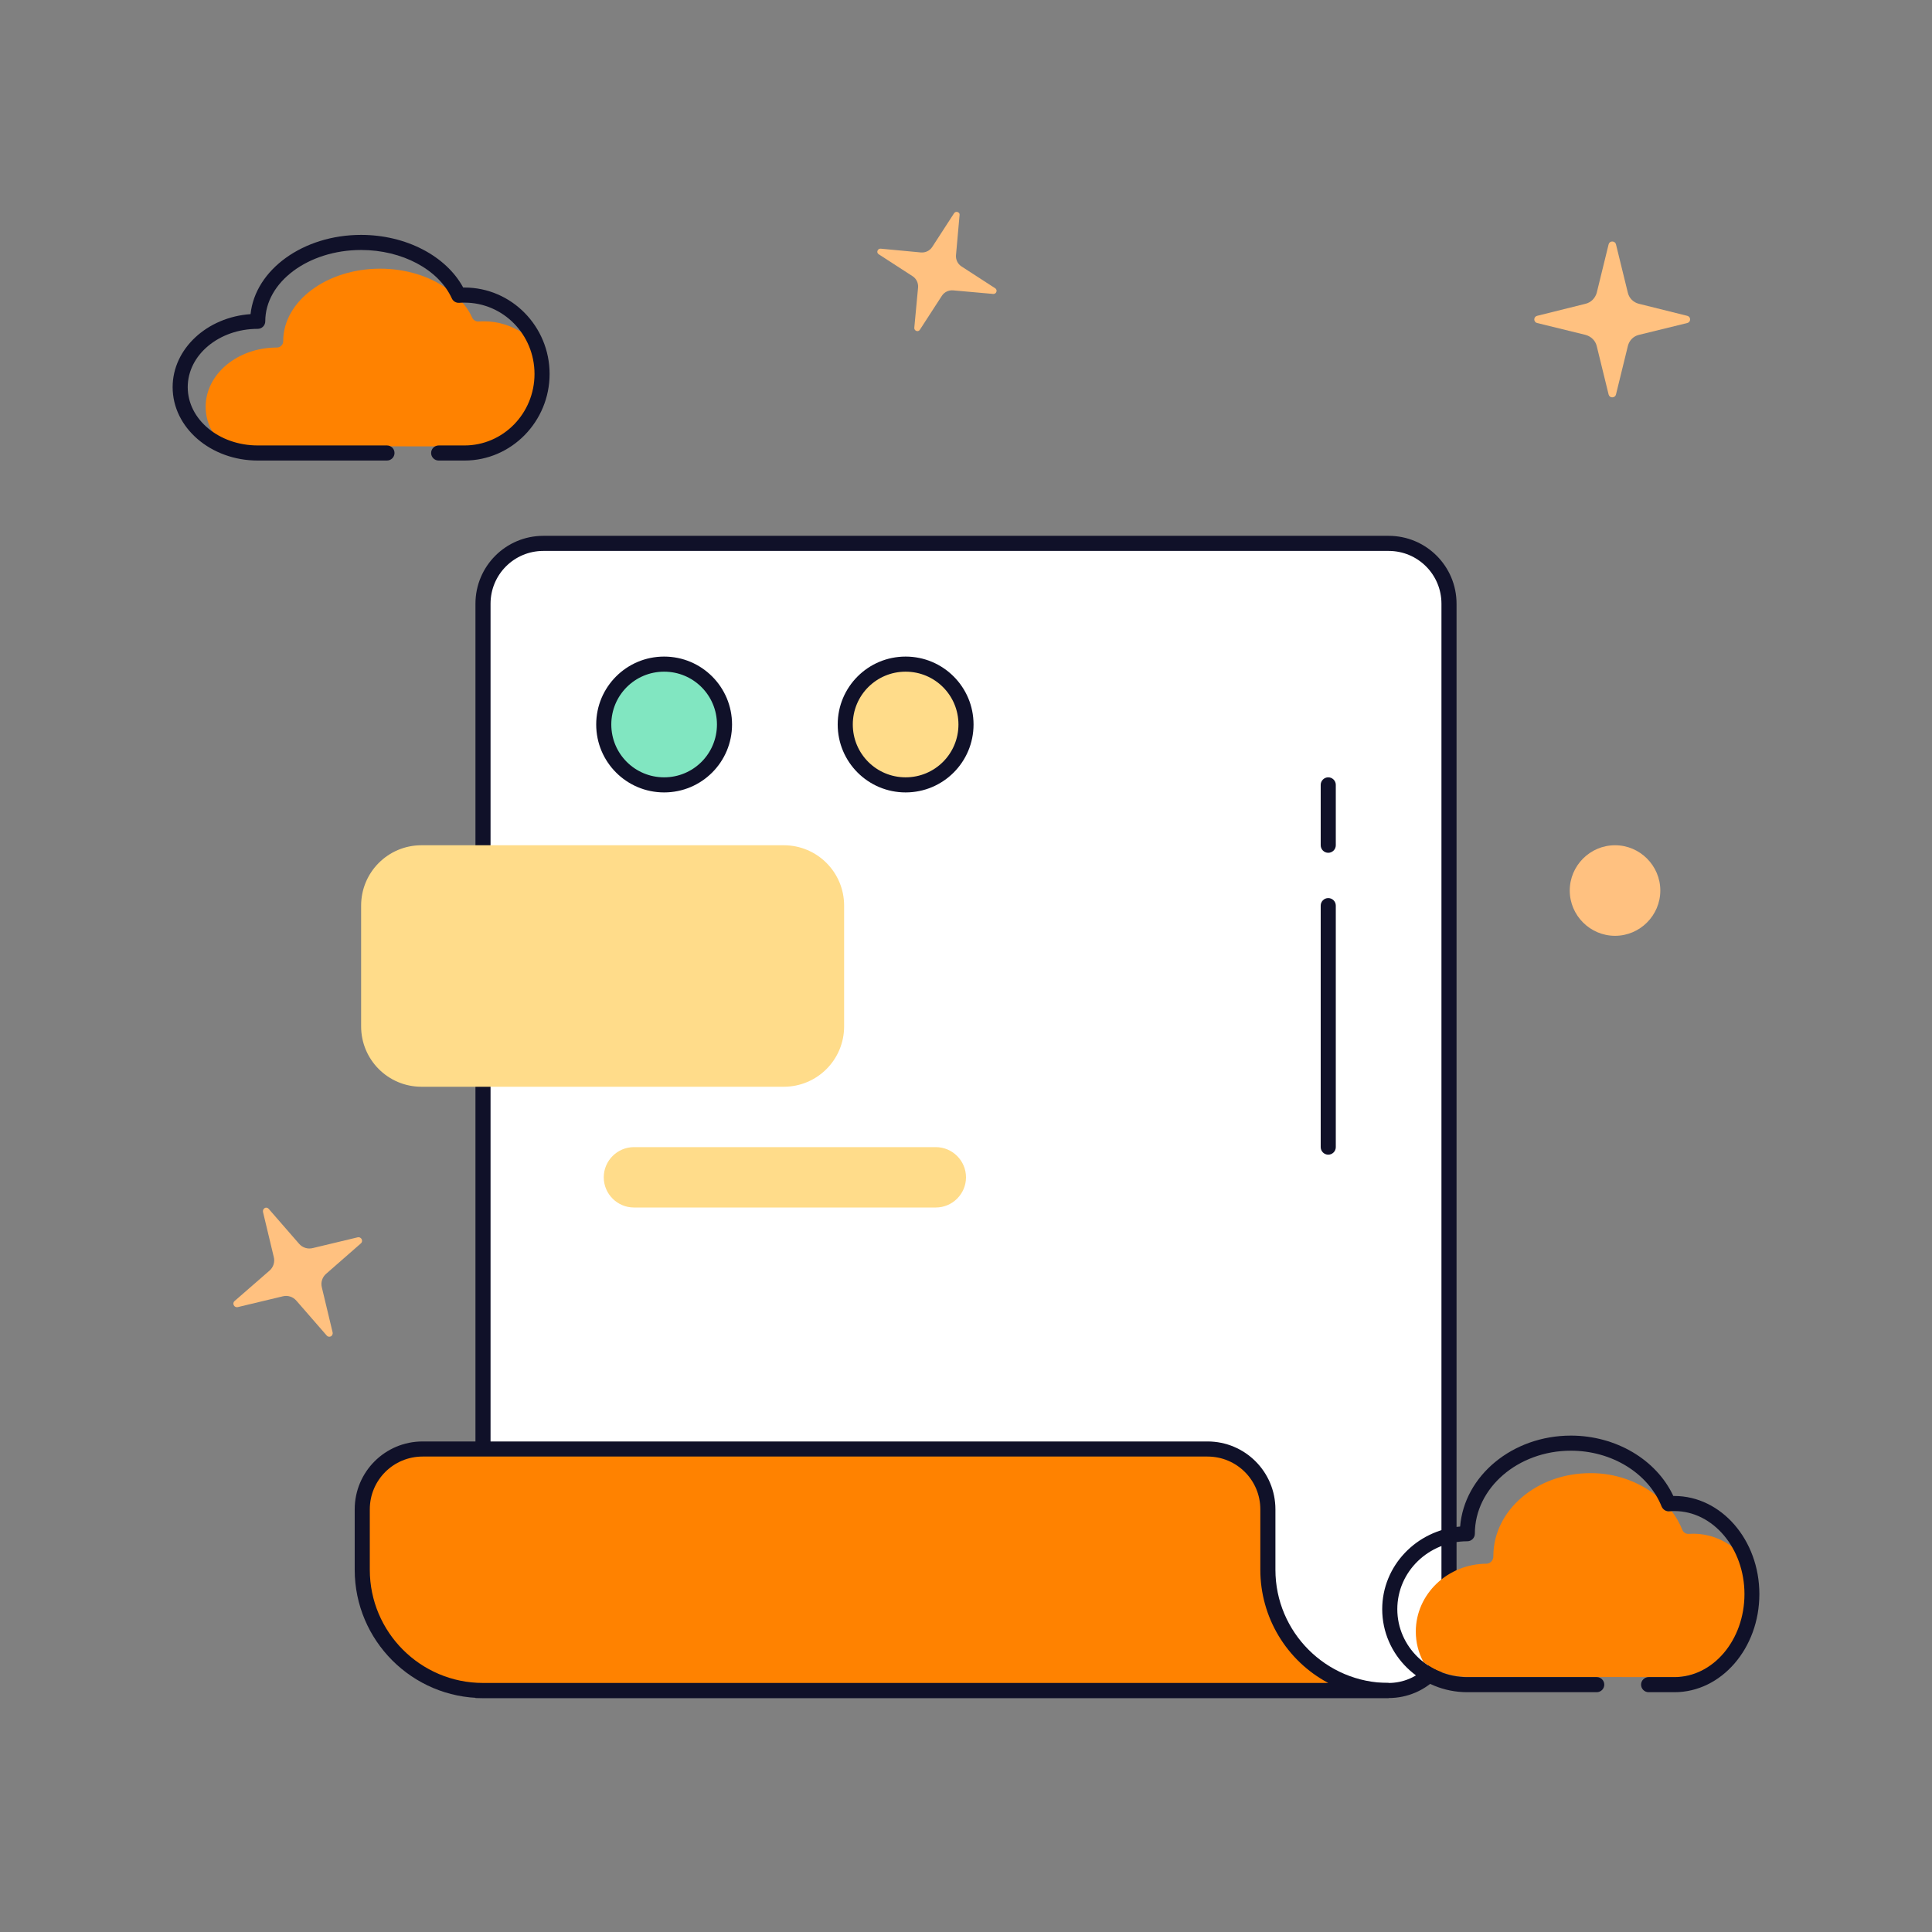 <?xml version="1.0" encoding="utf-8"?>
<!-- Generator: Adobe Illustrator 27.2.0, SVG Export Plug-In . SVG Version: 6.00 Build 0)  -->
<svg version="1.1" id="图层_1" xmlns="http://www.w3.org/2000/svg" xmlns:xlink="http://www.w3.org/1999/xlink" x="0px" y="0px"
	 viewBox="0 0 1024 1024" style="enable-background:new 0 0 1024 1024;" xml:space="preserve">
<rect x="0" y="0" width="1024" height="1024" fill="#808080" stroke="none"/>
<style type="text/css">
	.st0{fill:none;}
	.st1{fill:#FFC180;}
	.st2{fill:#FFFFFF;}
	.st3{fill:#101129;}
	.st4{fill:#FF8200;}
	.st5{fill:#FFDC8A;}
	.st6{fill:#81E6C1;}
</style>
<path class="st0" d="M0,0h1024v1024H0V0z"/>
<path class="st1" d="M856.5,129.5l6.3,25.7c0.7,2.9,3,5.1,5.8,5.8l25.7,6.4c0.9,0.2,1.5,1,1.5,1.9s-0.6,1.7-1.5,1.9l-25.7,6.3
	c-2.9,0.7-5.1,3-5.8,5.9l-6.3,25.7c-0.2,0.9-1,1.5-2,1.5c-0.9,0-1.7-0.6-1.9-1.5l-6.3-25.7c-0.7-2.9-3-5.1-5.9-5.9l-25.7-6.3
	c-0.9-0.2-1.5-1-1.5-1.9s0.6-1.7,1.5-1.9l25.7-6.4c2.9-0.7,5.1-3,5.9-5.8l6.3-25.7c0.2-0.9,1-1.5,1.9-1.5
	C855.5,128,856.3,128.6,856.5,129.5z"/>
<path class="st1" d="M508.6,113.9l-1.9,21.3c-0.2,2.4,0.9,4.7,2.9,6l17.9,11.6c0.6,0.4,0.9,1.2,0.6,1.9c-0.2,0.7-0.9,1.1-1.6,1.1
	l-21.3-1.9c-2.4-0.2-4.7,0.9-6,2.9l-11.6,17.9c-0.4,0.7-1.2,1-1.9,0.7c-0.7-0.2-1.2-1-1.1-1.7l2-21.3c0.2-2.4-0.9-4.7-2.9-6
	l-17.9-11.6c-0.7-0.4-1-1.2-0.7-1.9c0.2-0.7,1-1.2,1.7-1.1l21.3,2c2.4,0.2,4.7-0.9,6-2.9l11.6-17.9c0.4-0.6,1.2-0.9,1.9-0.6
	S508.7,113.2,508.6,113.9z"/>
<path class="st1" d="M142.4,640.7l16.1,18.5c1.8,2.1,4.6,3,7.3,2.3l23.8-5.7c0.8-0.2,1.7,0.2,2.1,1c0.4,0.8,0.2,1.7-0.4,2.2
	l-18.4,16.1c-2.1,1.8-3,4.6-2.3,7.3l5.7,23.8c0.2,0.8-0.2,1.7-0.9,2.1c-0.8,0.4-1.7,0.2-2.2-0.4l-16.1-18.5c-1.8-2.1-4.6-3-7.3-2.3
	l-23.8,5.7c-0.8,0.2-1.7-0.2-2.1-1c-0.4-0.8-0.2-1.7,0.4-2.2l18.5-16.1c2.1-1.8,3-4.6,2.3-7.3l-5.7-23.8c-0.2-0.8,0.2-1.7,0.9-2.1
	C140.9,639.9,141.8,640,142.4,640.7z"/>
<path class="st1" d="M880,472c0,13.2-10.8,24-24,24s-24-10.8-24-24s10.8-24,24-24S880,458.8,880,472z"/>
<path class="st2" d="M288,288h448c17.7,0,32,14.3,32,32v544c0,17.7-14.3,32-32,32H256l0,0V320C256,302.3,270.3,288,288,288z"/>
<path class="st3" d="M736,900H252V320c0-19.9,16.1-36,36-36h448c19.9,0,36,16.1,36,36v544C772,883.9,755.9,900,736,900z M260,892
	h476c15.5,0,28-12.5,28-28V320c0-15.5-12.5-28-28-28H288c-15.5,0-28,12.5-28,28V892z"/>
<path class="st4" d="M672,832v-32c0-17.7-14.3-32-32-32H224c-17.7,0-32,14.3-32,32v32c0,35.3,28.6,64,64,64h480
	C700.7,896,672,867.3,672,832z"/>
<path class="st3" d="M736,900H256c-37.5,0-68-30.5-68-68v-32c0-19.9,16.1-36,36-36h416c19.9,0,36,16.1,36,36v32
	c0,33.1,26.9,60,60,60V900z M224,772c-15.5,0-28,12.5-28,28v32c0,33.1,26.9,60,60,60h448c-22.2-11.8-36-34.9-36-60v-32
	c0-15.5-12.5-28-28-28H224z"/>
<path class="st4" d="M246.2,236.6c20.8,0,37.7-17.2,37.7-38.4c0-7.6-2.2-15-6.4-21.4c-6.2-4.2-13.5-6.5-21-6.5c-0.9,0-1.8,0-2.8,0.1
	c-1.4,0.1-2.8-0.7-3.4-2c-1.4-3.1-3.3-6-5.6-8.5l-1.4,0.1c-1.4,0.1-2.8-0.7-3.4-2c-0.8-1.7-1.7-3.2-2.7-4.8
	c-9.4-6.8-22.1-10.8-35.7-10.8c-28.3,0-51.4,17.2-51.4,38.4c0,0.9-0.3,1.8-1,2.4c-0.6,0.7-1.5,1-2.4,1c-20.8,0-37.7,14.1-37.7,31.4
	c0,5,1.4,9.9,4.1,14.1c7,4.5,15.1,6.8,23.3,6.8L246.2,236.6z"/>
<path class="st3" d="M246.2,244.1h-13.7c-2.2,0-4-1.8-4-4s1.8-4,4-4h13.7c20.5,0,37.1-17,37.1-37.9s-16.6-37.8-37.1-37.8
	c-0.8,0-1.7,0-2.8,0.1c-1.7,0.1-3.2-0.8-3.9-2.3c-7-15.4-26.4-25.7-48.1-25.7c-28,0-50.8,17-50.8,37.8c0,2.2-1.8,4-4,4
	c-20.5,0-37.1,13.8-37.1,30.9s16.6,30.9,37.1,30.9h68.5c2.2,0,4,1.8,4,4s-1.8,4-4,4h-68.5c-24.9,0-45.1-17.4-45.1-38.9
	c0-20.3,18.2-37.1,41.3-38.7c2.5-23.5,27.8-42,58.6-42c23.7,0,45,11.1,54.1,27.9h0.7c24.9,0,45.1,20.6,45.1,45.8
	S271.1,244.1,246.2,244.1z"/>
<path class="st4" d="M887.5,888.9c20.8,0,37.7-19.7,37.7-44c0.1-8.6-2.2-17-6.4-24.5c-6-4.8-13.3-7.4-21-7.5c-0.8,0-1.8,0.1-2.8,0.1
	c-1.5,0.1-2.9-0.9-3.4-2.3c-1.4-3.5-3.3-6.8-5.6-9.8l-1.3,0.1c-1.5,0.1-2.9-0.9-3.4-2.3c-0.8-1.9-1.7-3.7-2.7-5.5
	c-10.1-8.1-22.7-12.5-35.7-12.4c-28.4,0-51.4,19.7-51.4,44c0.1,2-1.4,3.8-3.4,4c-20.8,0-37.7,16.1-37.7,36c0,5.7,1.4,11.2,4.1,16.2
	c6.7,5.1,14.9,7.8,23.4,7.8L887.5,888.9z"/>
<path class="st3" d="M887.5,896.9h-13.7c-2.2,0-4-1.8-4-4c0-2.2,1.8-4,4-4h13.7c20.5,0,37.1-19.7,37.1-44s-16.7-44-37.1-44
	c-0.8,0-1.7,0-2.7,0.1c-1.8,0.2-3.4-0.9-4.1-2.5c-7.1-17.7-26.4-29.6-48.1-29.6c-28,0-50.9,19.7-50.9,44c0,2.2-1.8,4-4,4
	c-20.5,0-37.1,16.1-37.1,36c0,19.9,16.7,36,37.1,36h68.6c2.2,0,4,1.8,4,4c0,2.2-1.8,4-4,4h-68.6c-24.9,0-45.1-19.7-45.1-44
	c0-23,18.2-41.9,41.3-43.8c2.2-26.9,27.7-48.2,58.7-48.2c23.8,0,45.3,12.7,54.3,32h0.5c24.9,0,45.1,23.3,45.1,52
	S912.4,896.9,887.5,896.9z"/>
<path class="st5" d="M223.4,448h192c17.7,0,32,14.3,32,32v64c0,17.7-14.3,32-32,32h-192c-17.7,0-32-14.3-32-32v-64
	C191.4,462.3,205.7,448,223.4,448z"/>
<path class="st5" d="M336,608h160c8.8,0,16,7.2,16,16l0,0c0,8.8-7.2,16-16,16H336c-8.8,0-16-7.2-16-16l0,0
	C320,615.2,327.2,608,336,608z"/>
<path class="st6" d="M384,384c0,17.7-14.3,32-32,32s-32-14.3-32-32s14.3-32,32-32S384,366.3,384,384z"/>
<path class="st3" d="M352,420c-19.9,0-36-16.1-36-36s16.1-36,36-36s36,16.1,36,36S371.9,420,352,420z M352,356
	c-15.5,0-28,12.5-28,28s12.5,28,28,28s28-12.5,28-28S367.5,356,352,356z"/>
<path class="st5" d="M512,384c0,17.7-14.3,32-32,32s-32-14.3-32-32s14.3-32,32-32S512,366.3,512,384z"/>
<path class="st3" d="M480,420c-19.9,0-36-16.1-36-36s16.1-36,36-36s36,16.1,36,36S499.9,420,480,420z M480,356
	c-15.5,0-28,12.5-28,28s12.5,28,28,28s28-12.5,28-28S495.5,356,480,356z"/>
<path class="st3" d="M704,452c-2.2,0-4-1.8-4-4v-32c0-2.2,1.8-4,4-4s4,1.8,4,4v32C708,450.2,706.2,452,704,452z"/>
<path class="st3" d="M704,612c-2.2,0-4-1.8-4-4V480c0-2.2,1.8-4,4-4s4,1.8,4,4v128C708,610.2,706.2,612,704,612z"/>
</svg>
